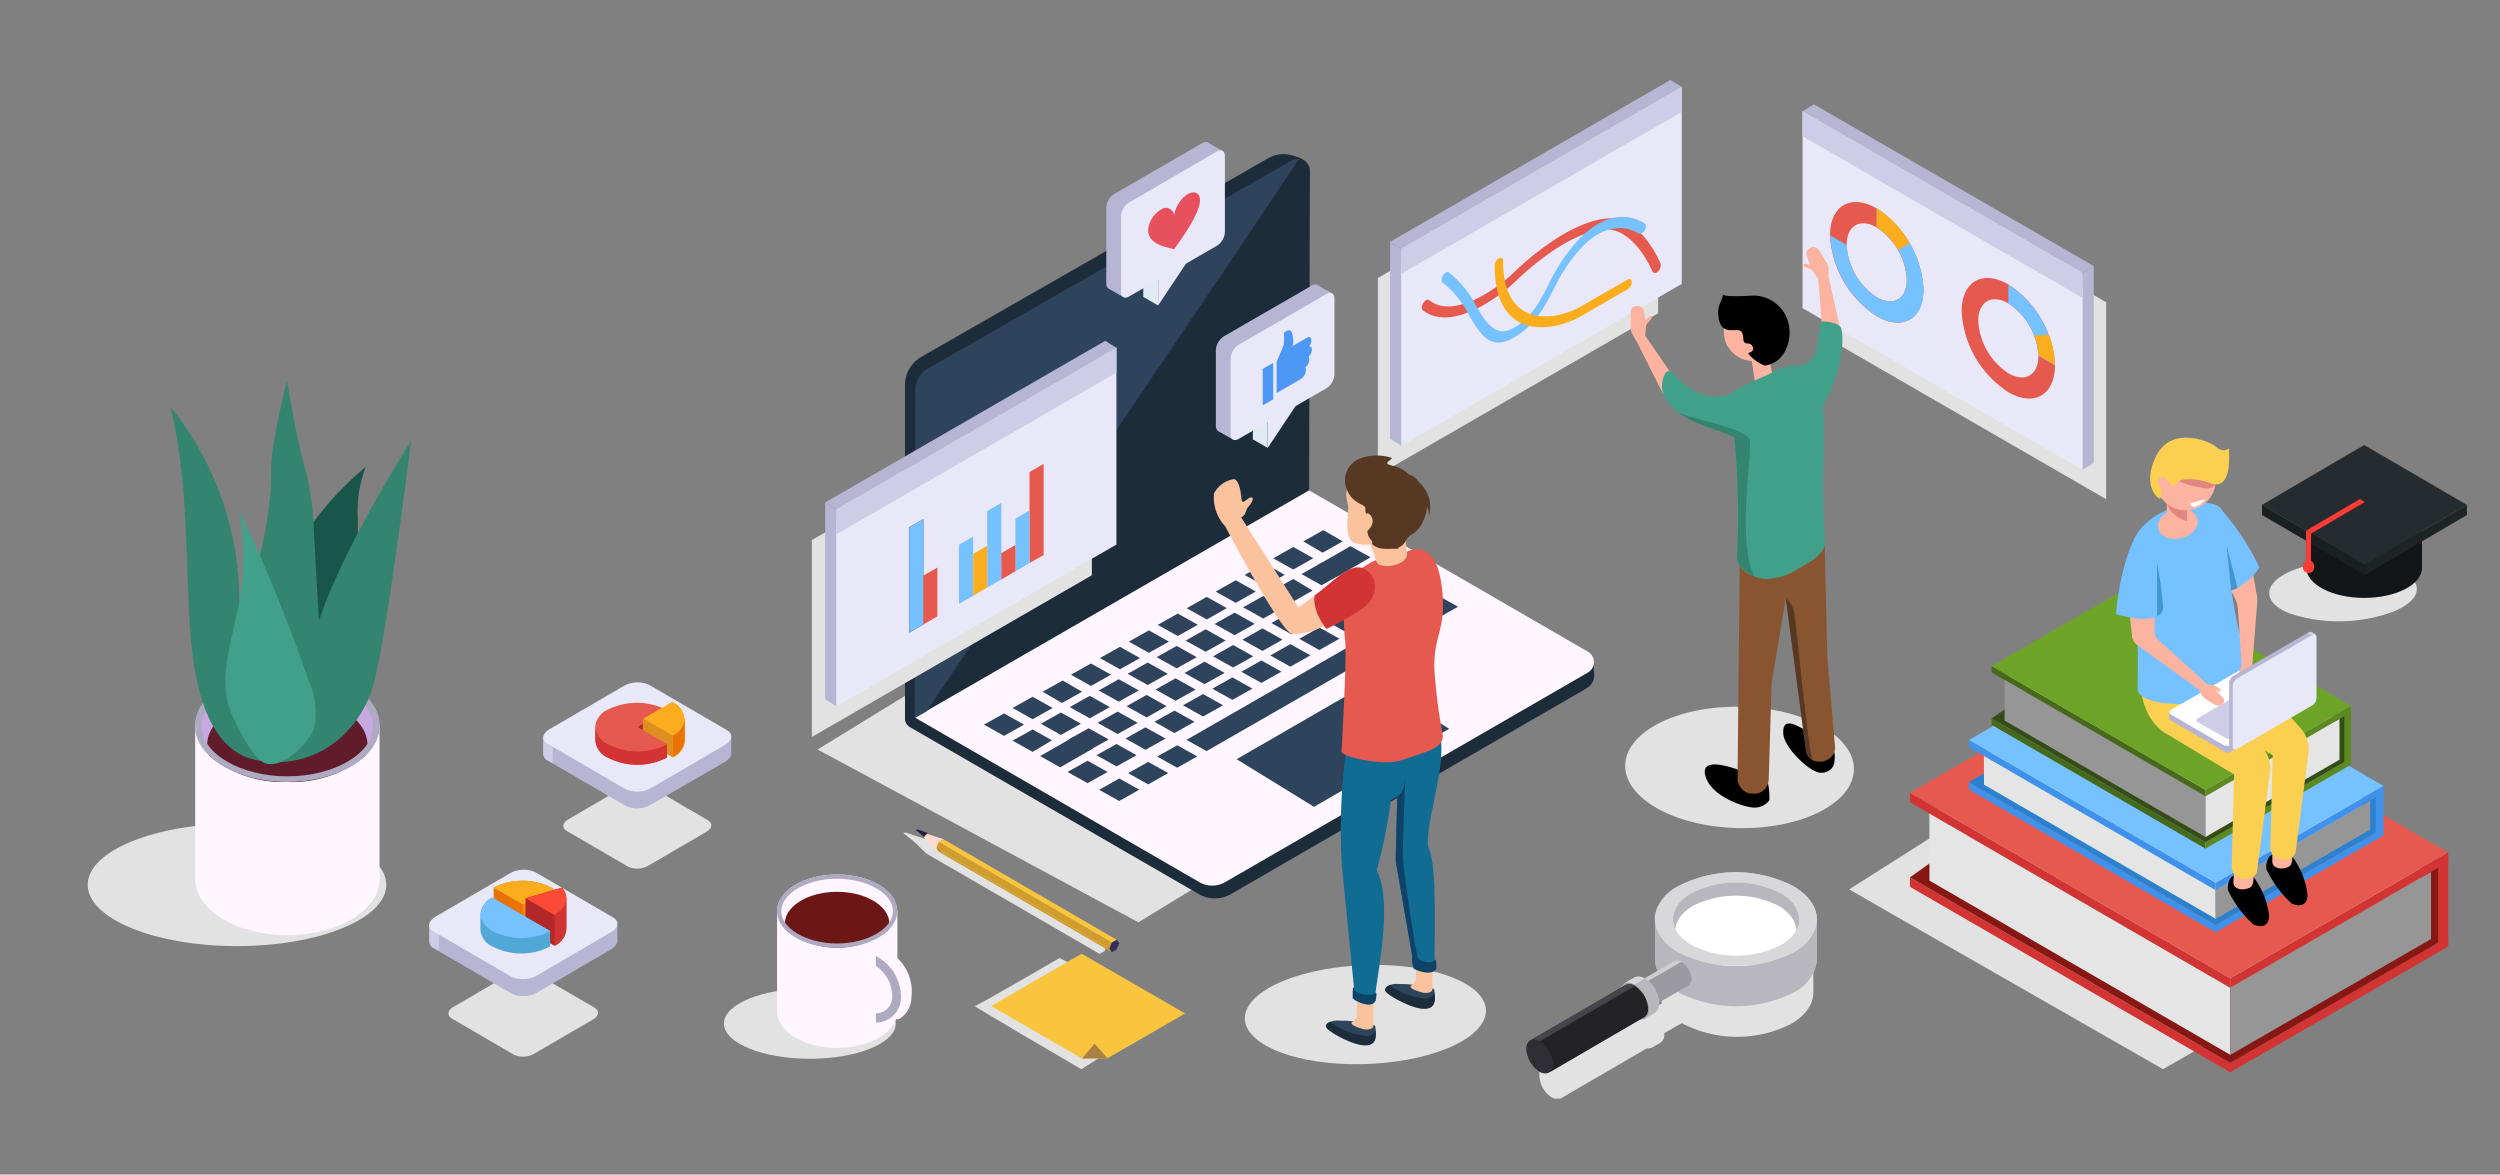 <?xml version="1.0" encoding="utf-8"?><svg xmlns="http://www.w3.org/2000/svg" viewBox="0 0 249.37 117.16"><rect x="0" y="0" width="249.37" height="117.16" fill="#808080" stroke="none"/><defs><style>.cls-1{isolation:isolate;}.cls-19,.cls-2{fill:#e2e2e2;}.cls-18,.cls-2{mix-blend-mode:multiply;}.cls-3{fill:#fff6ff;}.cls-4{fill:#6d1616;}.cls-5{fill:#adaac2;}.cls-6{fill:#1c2c3b;}.cls-7{fill:#2e445d;}.cls-8{fill:#b6b5d3;}.cls-9{fill:#dfebf0;}.cls-10{fill:#e9e8f8;}.cls-11{fill:#4d98f4;}.cls-12{fill:#e7515d;}.cls-13{fill:#cecde7;}.cls-14{fill:#e6594e;}.cls-15{fill:#76c1ff;}.cls-16{fill:#2d1955;}.cls-17{fill:#fcad1e;}.cls-20{fill:#131618;}.cls-21{fill:#1e2324;}.cls-22{fill:#1a1f20;}.cls-23{fill:#fb3c34;}.cls-24{fill:#252b2e;}.cls-25{fill:#d13432;}.cls-26{fill:#861712;}.cls-27{fill:#e5e5e5;}.cls-28{fill:#969696;}.cls-29{fill:#d3d3d3;}.cls-30{fill:#3e92ec;}.cls-31{fill:#2c81ce;}.cls-32{fill:#47691b;}.cls-33{fill:#5c8922;}.cls-34{fill:#354d15;}.cls-35{fill:#6da327;}.cls-36{fill:#fcb3a0;}.cls-37{fill:#fbcf50;}.cls-38{fill:#e28780;}.cls-39{fill:#3f96d1;}.cls-40{fill:#477fc2;}.cls-41{fill:#fff;}.cls-42{fill:#271b36;}.cls-43{fill:#fddacd;}.cls-44{fill:#332e5a;}.cls-45{fill:#d09c2b;}.cls-46{fill:#f9c53f;}.cls-47{fill:#a98044;}.cls-48{fill:#fbc39d;}.cls-49{fill:#116c93;}.cls-50{fill:#0f4267;}.cls-51{fill:#573822;}.cls-52{fill:#895531;}.cls-53{fill:#41a08a;}.cls-54{fill:#34856f;}.cls-55{fill:#c7a8e0;}.cls-56{fill:#611c2b;}.cls-57{fill:#175648;}.cls-58{fill:#b22828;}.cls-59{fill:#ea7308;}.cls-60{fill:#dd901f;}.cls-61{fill:#fc8511;}.cls-62{fill:#fb4b34;}.cls-63{fill:#51a7d6;}.cls-64{fill:#d8d8da;}.cls-65{fill:#b9b7be;}.cls-66{fill:#ceced0;}.cls-67{fill:#9b9aa1;}.cls-68{fill:#2f2e34;}.cls-69{fill:#45444a;}.cls-70{fill:#232224;}</style></defs><title>1</title><g class="cls-1"><g id="Livello_1" data-name="Livello 1"><path class="cls-2" d="M113.55,92l-32-17.24,37.24-22.84s36.91,16.33,33.84,17.16S113.55,92,113.55,92Z"/><ellipse class="cls-2" cx="80.78" cy="102.1" rx="8.57" ry="3.51"/><path class="cls-3" d="M85.42,88.22l-7.91,2.66v10c0,2,2.69,3.65,6,3.65s6-1.64,6-3.65v-10Z"/><ellipse class="cls-3" cx="83.5" cy="90.88" rx="5.99" ry="3.65"/><path class="cls-4" d="M78.4,92.79a8.34,8.34,0,0,0,10.2,0,2.06,2.06,0,0,0,.11-.65c0-1.76-2.33-3.18-5.21-3.18s-5.21,1.42-5.21,3.18A2.06,2.06,0,0,0,78.4,92.79Z"/><path class="cls-5" d="M83.5,87.65c3,0,5.57,1.48,5.57,3.23s-2.55,3.23-5.57,3.23-5.57-1.48-5.57-3.23,2.55-3.23,5.57-3.23m0-.42c-3.3,0-6,1.63-6,3.65s2.69,3.65,6,3.65,6-1.64,6-3.65-2.68-3.65-6-3.65Z"/><path class="cls-3" d="M88.61,94.9l-.22-.13h-1v1A3.7,3.7,0,0,1,89,99.44a1.61,1.61,0,0,1-.37,1l-.23,0h-1V102a2.55,2.55,0,0,0,1.25-.34h1a2.49,2.49,0,0,0,1.26-2.17A4.58,4.58,0,0,0,88.61,94.9Z"/><path class="cls-5" d="M87.58,95.48l-.22-.13v1A3.7,3.7,0,0,1,89,99.44a1.62,1.62,0,0,1-.82,1.42,1.67,1.67,0,0,1-.81.22V102a2.55,2.55,0,0,0,1.25-.34,2.5,2.5,0,0,0,1.25-2.17A4.59,4.59,0,0,0,87.58,95.48Z"/><path class="cls-6" d="M91.84,35.63,126.47,15.8a3.06,3.06,0,0,1,2.13-.37c1,.23,1.9.54,1.9,1.4L130.55,49l-3.05,1.8,31.44,15.31.08,1.25a1.49,1.49,0,0,1-.75,1.29L122.79,89.18a3.2,3.2,0,0,1-3.22,0L90.76,72.53a1,1,0,0,1-.49-.84l0-33.27A3.26,3.26,0,0,1,91.84,35.63Z"/><path class="cls-6" d="M91.24,71.58l39.34-22.44L130.66,17a1.2,1.2,0,0,0-1.8-1L92.58,36.75A2.58,2.58,0,0,0,91.3,39Z"/><polygon class="cls-6" points="129.04 17.84 93.03 38.51 92.96 68.74 129.04 48.03 129.04 17.84"/><path class="cls-3" d="M91.27,71.58l39.31-22.67L158.38,65a1.2,1.2,0,0,1,0,2.09L122.19,88a2.58,2.58,0,0,1-2.55,0Z"/><path class="cls-7" d="M102.15,72.28l-2,1.12-2-1.12,2-1.12Z"/><path class="cls-7" d="M105,70.62l-2,1.12-2-1.12,2-1.12Z"/><path class="cls-7" d="M107.93,69l-2,1.12L104,69l2-1.12Z"/><path class="cls-7" d="M110.82,67.3l-2,1.12-2-1.12,2-1.12Z"/><path class="cls-7" d="M113.71,65.64l-2,1.12-2-1.12,2-1.12Z"/><path class="cls-7" d="M116.6,64l-2,1.12-2-1.12,2-1.12Z"/><path class="cls-7" d="M119.48,62.32l-2,1.12-2-1.11,2-1.13Z"/><path class="cls-7" d="M122.37,60.66l-2,1.13-2-1.12,2-1.13Z"/><path class="cls-7" d="M125.26,59l-2,1.13-2-1.12,2-1.13Z"/><path class="cls-7" d="M128.15,57.34l-2,1.13-2-1.12,2-1.13Z"/><path class="cls-7" d="M131,55.68l-2,1.13-2-1.12,2-1.13Z"/><path class="cls-7" d="M133.93,54l-2,1.13L130,54l2-1.12Z"/><path class="cls-7" d="M104.93,73.85,103,75l-2-1.12,2-1.12Z"/><path class="cls-7" d="M107.82,72.19l-2,1.12-2-1.12,2-1.12Z"/><path class="cls-7" d="M110.7,70.53l-2,1.12-2-1.12,2-1.12Z"/><path class="cls-7" d="M113.59,68.87l-2,1.12-2-1.12,2-1.12Z"/><path class="cls-7" d="M116.48,67.21l-2,1.12c-.8-.44-1.19-.67-2-1.12l2-1.12Z"/><path class="cls-7" d="M119.37,65.55l-2,1.12-2-1.12,2-1.12Z"/><path class="cls-7" d="M122.26,63.89l-2,1.12-2-1.11,2-1.13Z"/><path class="cls-7" d="M125.15,62.23l-2,1.13-2-1.12,2-1.13Z"/><path class="cls-7" d="M128,60.57l-2,1.13c-.79-.45-1.18-.68-2-1.12l2-1.13Z"/><path class="cls-7" d="M130.93,58.91,129,60l-2-1.12,2-1.13Z"/><path class="cls-7" d="M133.82,57.25l-2,1.13-2-1.12,2-1.13Z"/><path class="cls-7" d="M136.71,55.59l-3.28,1.89-2-1.12,3.28-1.88Z"/><path class="cls-7" d="M109,74.67l-3.25,1.87-2-1.12L107,73.55Z"/><path class="cls-7" d="M110.59,73.76l-2,1.12-2-1.12,2-1.12Z"/><path class="cls-7" d="M113.48,72.1l-2,1.12-2-1.12,2-1.12Z"/><path class="cls-7" d="M116.37,70.44l-2,1.12-2-1.12,2-1.12Z"/><path class="cls-7" d="M119.26,68.78l-2,1.12-2-1.12,2-1.12Z"/><path class="cls-7" d="M122.15,67.12l-2,1.12-2-1.11,2-1.13Z"/><path class="cls-7" d="M125,65.46c-.78.45-1.17.68-2,1.12l-2-1.11,2-1.13Z"/><path class="cls-7" d="M127.93,63.8l-2,1.13-2-1.12,2-1.13Z"/><path class="cls-7" d="M130.82,62.14l-2,1.13-2-1.12,2-1.13Z"/><path class="cls-7" d="M133.71,60.48l-2,1.13-2-1.12,2-1.13Z"/><path class="cls-7" d="M136.6,58.82l-2,1.13-2-1.12,2-1.12Z"/><path class="cls-7" d="M139.49,57.16l-2,1.13-2-1.12,2-1.12Z"/><path class="cls-7" d="M110.48,77l-2,1.12-2-1.12,2-1.12Z"/><path class="cls-7" d="M113.37,75.33l-2,1.12-2-1.12,2-1.12Z"/><path class="cls-7" d="M116.26,73.67l-2,1.12-2-1.12,2-1.12Z"/><path class="cls-7" d="M119.15,72l-2,1.12-2-1.12,2-1.12Z"/><path class="cls-7" d="M122,70.35l-2,1.12-2-1.12c.79-.44,1.18-.67,2-1.12Z"/><path class="cls-7" d="M124.93,68.69l-2,1.12-2-1.11,2-1.13Z"/><path class="cls-7" d="M127.82,67l-2,1.12-2-1.11,2-1.13Z"/><path class="cls-7" d="M130.71,65.37l-2,1.13-2-1.12,2-1.13Z"/><path class="cls-7" d="M133.6,63.71l-2,1.13-2-1.12,2-1.13Z"/><path class="cls-7" d="M136.49,62.05l-2,1.13-2-1.12,2-1.13C135.3,61.38,135.69,61.61,136.49,62.05Z"/><path class="cls-7" d="M140.62,59.68l-3.2,1.84-2-1.12,3.2-1.84Z"/><path class="cls-7" d="M142.26,58.74l-1.95,1.12-2-1.12,2-1.12Z"/><path class="cls-7" d="M113.64,78.77l-2,1.13-2-1.12,2-1.13Z"/><path class="cls-7" d="M116.53,77.11l-2,1.13-2-1.12,2-1.12Z"/><path class="cls-7" d="M119.42,75.45l-2,1.13-2-1.12,2-1.12Z"/><path class="cls-7" d="M136.76,65.5l-16.41,9.42-2-1.12,16.41-9.42Z"/><path class="cls-7" d="M139.65,63.84l-2,1.12-2-1.11,2-1.13Z"/><path class="cls-7" d="M142.54,62.18l-2,1.13-2-1.12,2-1.13Z"/><path class="cls-7" d="M145.43,60.52l-2,1.13-2-1.12,2-1.13Z"/><polygon class="cls-7" points="123.35 75.73 136.84 67.94 144.55 72.69 131.07 80.48 123.35 75.73"/><path class="cls-7" d="M128.86,16,92.58,36.75A2.58,2.58,0,0,0,91.3,39l-.06,32.62,1.19-.67c7-10.43,33.63-49.72,37.12-55.09A1.15,1.15,0,0,0,128.86,16Z"/><path class="cls-8" d="M121.28,34.91v7.57c0,.5.35.71.79.46l8.79-5.07a1.75,1.75,0,0,0,.79-1.36V28.93c0-.5-.36-.7-.79-.45l-8.77,5.06A1.76,1.76,0,0,0,121.28,34.91Z"/><polygon class="cls-8" points="132.87 29.26 131.42 28.44 131.35 30.32 132.87 29.26"/><polygon class="cls-8" points="122.99 43.85 121.51 43 122.87 42.2 122.99 43.85"/><polygon class="cls-9" points="126.45 44.68 126.45 41.26 124.97 40.41 124.97 43.83 126.45 44.68"/><path class="cls-10" d="M122.75,35.77v7.57c0,.5.36.7.79.45l8.78-5.07a1.73,1.73,0,0,0,.79-1.37V29.78c0-.51-.35-.71-.79-.46l-8.78,5.08A1.79,1.79,0,0,0,122.75,35.77Z"/><polygon class="cls-10" points="126.46 41.26 126.45 44.68 130.15 39.12 126.46 41.26"/><path class="cls-11" d="M127.34,36.09s.65-1.5.72-1.72a6.84,6.84,0,0,0,0-1.11c0-.15.59-.54.78-.13a2.21,2.21,0,0,1,.09,1.39l1.45-.84c.3-.17.43.08.43.28a1.06,1.06,0,0,1-.24.62s.29-.09.29.3a1,1,0,0,1-.35.71s.09.07.09.34a1.15,1.15,0,0,1-.4.72.88.88,0,0,1,.06.34,1.1,1.1,0,0,1-.53.83l-2.39,1.39Z"/><polygon class="cls-11" points="125.96 40.43 127 39.83 127 36.2 125.95 36.8 125.96 40.43"/><path class="cls-8" d="M110.35,20.7v7.57c0,.5.35.71.79.46l8.79-5.07a1.75,1.75,0,0,0,.79-1.36V14.73c0-.51-.36-.71-.79-.46l-8.77,5.07A1.72,1.72,0,0,0,110.35,20.7Z"/><polygon class="cls-8" points="121.94 15.05 120.49 14.23 120.42 16.11 121.94 15.05"/><polygon class="cls-8" points="112.06 29.64 110.58 28.79 111.94 28 112.06 29.64"/><polygon class="cls-9" points="115.52 30.47 115.52 27.05 114.04 26.2 114.04 29.62 115.52 30.47"/><path class="cls-10" d="M111.82,21.56v7.57c0,.5.36.71.79.45l8.78-5.07a1.73,1.73,0,0,0,.79-1.37V15.57c0-.51-.35-.71-.79-.46l-8.78,5.09A1.75,1.75,0,0,0,111.82,21.56Z"/><polygon class="cls-10" points="115.53 27.05 115.52 30.47 119.22 24.91 115.53 27.05"/><path class="cls-12" d="M117.11,24.86l-.84-.22c-.8-.21-1.75-.68-1.75-1.7a2.68,2.68,0,0,1,1.3-2.05.81.81,0,0,1,1.29.61,3.23,3.23,0,0,1,1.29-2.1c.72-.42,1.3-.17,1.3.55,0,1-1,2.59-1.75,3.72Z"/><polygon class="cls-2" points="80.98 73.51 108.91 57.38 108.91 37.74 80.98 53.87 80.98 73.51"/><polygon class="cls-8" points="83.44 50.81 111.36 34.69 110.24 34 82.31 50.12 83.44 50.81"/><polygon class="cls-8" points="82.31 69.76 83.44 70.45 83.44 50.81 82.31 50.12 82.31 69.76"/><polygon class="cls-10" points="83.43 70.45 111.36 54.32 111.36 34.68 83.43 50.81 83.43 70.45"/><polygon class="cls-13" points="83.43 53.3 111.36 37.17 111.36 34.68 83.43 50.81 83.43 53.3"/><polygon class="cls-14" points="102.69 56.17 104.1 55.36 104.1 46.27 102.69 47.08 102.69 56.17"/><polygon class="cls-15" points="101.29 56.98 102.69 56.17 102.69 50.92 101.29 51.73 101.29 56.98"/><polygon class="cls-16" points="90.69 63.1 92.1 62.29 92.1 51.79 90.69 52.6 90.69 63.1"/><polygon class="cls-15" points="90.69 63.1 92.1 62.29 92.1 51.79 90.69 52.6 90.69 63.1"/><polygon class="cls-14" points="92.1 62.29 93.5 61.48 93.5 56.61 92.1 57.42 92.1 62.29"/><polygon class="cls-15" points="95.66 60.23 97.07 59.42 97.07 53.52 95.66 54.33 95.66 60.23"/><polygon class="cls-15" points="98.47 58.61 99.88 57.8 99.88 50.16 98.47 50.98 98.47 58.61"/><polygon class="cls-17" points="97.07 59.42 98.47 58.61 98.47 54.44 97.07 55.25 97.07 59.42"/><polygon class="cls-14" points="99.88 57.8 101.29 56.98 101.29 54.36 99.88 55.17 99.88 57.8"/><g class="cls-18"><path class="cls-19" d="M238.74,61a15.65,15.65,0,0,1-10.41.17c-2.78-1.14-2.61-3.06.38-4.29a15.62,15.62,0,0,1,10.4-.18C241.87,57.88,241.7,59.81,238.74,61Z"/></g><path class="cls-20" d="M230.05,49.78v6.86c0,1.64,2.58,3,5.77,3s5.77-1.33,5.77-3V49.78Z"/><g class="cls-1"><polygon class="cls-21" points="246.07 50.36 246.07 51.37 235.88 57.35 235.89 56.33 246.07 50.36"/><polygon class="cls-22" points="235.89 56.33 235.88 57.35 225.63 51.37 225.63 50.36 235.89 56.33"/><polygon class="cls-23" points="230.52 53.22 230.03 52.93 230.03 56.09 230.52 56.38 230.52 53.22"/><polygon class="cls-24" points="246.07 50.36 235.89 56.33 225.63 50.36 235.82 44.39 246.07 50.36"/><polygon class="cls-23" points="230.53 53.22 235.88 50.08 235.39 49.78 230.03 52.93 230.53 53.22"/></g><path class="cls-23" d="M230.83,56.53a.56.56,0,1,0-1.11,0,.56.56,0,1,0,1.11,0Z"/><path class="cls-2" d="M184.45,88.71c.28.19,31.31,17.94,31.31,17.94l22.62-13L207.05,74.38Z"/><g class="cls-1"><polygon class="cls-25" points="190.51 87.52 190.52 88.46 222.46 106.96 222.46 106.02 190.51 87.52"/><polygon class="cls-25" points="222.46 106.02 222.46 106.96 244.21 94.41 244.2 93.46 222.46 106.02"/><polygon class="cls-26" points="190.51 87.52 222.46 106.02 244.2 93.46 212.26 71.99 190.51 87.52"/></g><polygon class="cls-26" points="241.75 86.77 243.91 85.73 243.91 93.19 241.75 94.75 241.75 86.77"/><g class="cls-1"><polygon class="cls-27" points="192.45 81.14 192.46 87.84 222.47 105.22 222.46 98.52 192.45 81.14"/><polygon class="cls-28" points="242.49 86.97 242.49 93.67 222.47 105.22 222.46 98.52 242.49 86.97"/><polygon class="cls-29" points="212.63 69.49 241.4 86.14 241.4 87.58 222.46 98.52 192.45 81.14 212.63 69.49"/></g><g class="cls-1"><polygon class="cls-25" points="190.51 79.08 190.52 80.02 222.46 98.52 222.46 97.58 190.51 79.08"/><polygon class="cls-25" points="222.46 97.58 222.46 98.52 244.21 85.97 244.2 85.03 222.46 97.58"/><polygon class="cls-14" points="190.51 79.08 222.46 97.58 244.2 85.03 212.26 66.53 190.51 79.08"/></g><polygon class="cls-25" points="243.2 94.55 244.21 94.04 244.21 85.41 243.2 86.02 243.2 94.55"/><g class="cls-1"><polygon class="cls-30" points="196.4 78.01 196.4 78.74 221 92.99 221 92.26 196.4 78.01"/><polygon class="cls-30" points="221 92.26 221 92.99 237.74 83.32 237.74 82.59 221 92.26"/><polygon class="cls-31" points="196.4 78.01 221 92.26 237.74 82.59 213.14 68.35 196.4 78.01"/></g><polygon class="cls-31" points="235.85 79.73 237.52 78.93 237.52 82.38 235.85 83.58 235.85 79.73"/><g class="cls-1"><polygon class="cls-27" points="197.89 75.39 197.9 78.27 221.01 91.65 221 88.78 197.89 75.39"/><polygon class="cls-28" points="236.42 79.88 236.42 82.75 221.01 91.65 221 88.78 236.42 79.88"/><polygon class="cls-29" points="213.43 66.42 235.58 79.25 235.58 80.36 221 88.78 197.89 75.39 213.43 66.42"/></g><g class="cls-1"><polygon class="cls-30" points="196.4 73.81 196.4 74.53 221 88.78 221 88.05 196.4 73.81"/><polygon class="cls-30" points="221 88.05 221 88.78 237.74 79.11 237.74 78.39 221 88.05"/><polygon class="cls-15" points="196.4 73.81 221 88.05 237.74 78.39 213.14 64.14 196.4 73.81"/></g><polygon class="cls-30" points="236.97 83.43 237.74 83.03 237.74 78.68 236.97 79.15 236.97 83.43"/><g class="cls-1"><polygon class="cls-32" points="198.66 71.66 198.66 72.3 219.99 84.65 219.99 84.02 198.66 71.66"/><polygon class="cls-33" points="219.99 84.02 219.99 84.65 234.51 76.27 234.5 75.63 219.99 84.02"/><polygon class="cls-34" points="198.66 71.66 219.99 84.02 234.5 75.63 213.18 61.7 198.66 71.66"/></g><polygon class="cls-34" points="232.87 71.57 234.31 70.88 234.31 75.45 232.87 76.49 232.87 71.57"/><g class="cls-1"><polygon class="cls-28" points="199.95 67.81 199.96 71.88 219.99 83.49 219.99 79.41 199.95 67.81"/><polygon class="cls-27" points="233.36 71.7 233.36 75.78 219.99 83.49 219.99 79.41 233.36 71.7"/><polygon class="cls-29" points="213.43 60.03 232.63 71.15 232.63 72.11 219.99 79.41 199.95 67.81 213.43 60.03"/></g><g class="cls-1"><polygon class="cls-32" points="198.66 66.44 198.66 67.07 219.99 79.42 219.99 78.79 198.66 66.44"/><polygon class="cls-33" points="219.99 78.79 219.99 79.42 234.51 71.04 234.5 70.41 219.99 78.79"/><polygon class="cls-35" points="198.66 66.44 219.99 78.79 234.5 70.41 213.18 58.06 198.66 66.44"/></g><polygon class="cls-33" points="233.84 76.36 234.51 76.02 234.51 70.66 233.84 71.07 233.84 76.36"/><polygon class="cls-35" points="220.31 65.25 211.2 70.51 214.13 72.2 223.24 66.94 220.31 65.25"/><polygon class="cls-35" points="205.44 66.98 209.73 69.47 218.84 64.21 214.55 61.72 205.44 66.98"/><path d="M223.06,87.17a1.43,1.43,0,0,1,1.69.26,8.06,8.06,0,0,1,1.59,3.89c0,1.25-1,1.17-1.6.87a11.08,11.08,0,0,1-2.49-3.37,1.76,1.76,0,0,1,.3-1.31A5.24,5.24,0,0,1,223.06,87.17Z"/><path class="cls-36" d="M222.83,86.92,222.78,88a.64.64,0,0,0,.31.57,1.22,1.22,0,0,0,.81.12c.78-.12.85-.35.91-1.43S222.83,86.92,222.83,86.92Z"/><path d="M226.89,85.09a1.43,1.43,0,0,1,1.69.26,8,8,0,0,1,1.59,3.89c0,1.25-1,1.17-1.6.87a11.32,11.32,0,0,1-2.49-3.37,1.8,1.8,0,0,1,.3-1.32C226.55,85.29,226.89,85.09,226.89,85.09Z"/><path class="cls-36" d="M226.66,84.84l0,1.08a.61.61,0,0,0,.31.56,1.14,1.14,0,0,0,.8.13c.79-.13.86-.35.92-1.44S226.66,84.84,226.66,84.84Z"/><path class="cls-37" d="M217.33,64.94c.31-5,5.45.74,5.45.74l3.52,3.45,3.17,3.49a3.12,3.12,0,0,1,.79,2.51L229,84.9a1,1,0,0,1-1,.83,2.9,2.9,0,0,1-.48,0,1.2,1.2,0,0,1-1.06-1.27l.24-9.13-6.66-4S217,70,217.33,64.94Z"/><path class="cls-37" d="M213.5,66.86c.31-5,5.45.74,5.45.74l3.52,3.45,3.18,3.49a3.12,3.12,0,0,1,.78,2.51l-1.28,9.77a1,1,0,0,1-1,.83,2.9,2.9,0,0,1-.48,0,1.2,1.2,0,0,1-1.06-1.27l.24-9.13-6.66-4S213.19,71.9,213.5,66.86Z"/><path class="cls-15" d="M216.54,50.69c-3.9,1.62-3.82,3.92-3.82,3.92a131.52,131.52,0,0,1,.5,14.1c-.11,2.36,12.54,2.54,10.66-3.75-2.23-7.43-1.39-13.44-2.44-14.34S217.55,50.27,216.54,50.69Z"/><ellipse class="cls-36" cx="217.24" cy="52.23" rx="2.01" ry="1.48" transform="translate(-6.16 55.84) rotate(-14.44)"/><path class="cls-36" d="M218.11,50.51a8.42,8.42,0,0,0,0,1.4c0,.39-1.34.75-1.69.4s-.21-.72-.3-2S218.11,50.51,218.11,50.51Z"/><path class="cls-38" d="M216.15,50.27a2.75,2.75,0,0,0,2,1.69l0-1.11Z"/><path class="cls-36" d="M215.11,47.15A3,3,0,1,0,218.77,45,3,3,0,0,0,215.11,47.15Z"/><path class="cls-38" d="M217.32,48a9.38,9.38,0,0,0,2.8.72c1.15,0,.89-.95.89-.95l-3.39-.49Z"/><path class="cls-37" d="M220.46,48.2a5.4,5.4,0,0,0-2.7-.36,1.29,1.29,0,0,0-.76.46.51.51,0,0,1-.23.16c-.23.06-.6-.87-1-.9s-.73.29-.37.86a1.16,1.16,0,0,1,.07,1.31c-.16.09-1.9-1.25-.37-4.29s5.44-1.41,6.05-.79c0,0,.64.56,1.16.06C222.28,44.71,222.86,49.08,220.46,48.2Z"/><path class="cls-36" d="M214.91,60.79v2.28a.92.92,0,0,0,.3.69L219.9,68l-.53.82-6.2-4.5a1.26,1.26,0,0,1-.51-.89l-.42-4Z"/><path class="cls-15" d="M213.05,53.47s-1.42,2.14-2,7.78c0,0,2.43.78,3.81.34S213.05,53.47,213.05,53.47Z"/><path class="cls-39" d="M215.17,56.18a39.15,39.15,0,0,1,.59,4.38.9.9,0,0,1-.59.87h0Z"/><path class="cls-8" d="M216.39,71l1-.14,6.7-3.86a.91.91,0,0,1,.83,0l4.75,2.74.63-.08v.62h0a.25.25,0,0,1-.15.22l-7.59,4.38a.91.91,0,0,1-.83,0l-5.17-3c-.14-.08-.21-.19-.2-.28h0Z"/><path class="cls-8" d="M221.42,68.57l.47-.28h5.23l2.58,1.49.63-.08v.62h0a.25.25,0,0,1-.15.22l-7.59,4.38a.74.74,0,0,1-.43.08Z"/><path class="cls-40" d="M230.05,69.74l.28,0v.62h0a.25.25,0,0,1-.15.22l-.13.08Z"/><path class="cls-8" d="M222.52,75a.93.93,0,0,1-.71,0V73.85h.71Z"/><path class="cls-41" d="M222.59,74.3l7.59-4.38c.22-.13.19-.34-.06-.48l-5.17-3a.91.91,0,0,0-.83,0l-7.59,4.38c-.21.12-.19.34.06.48l5.17,3A.91.91,0,0,0,222.59,74.3Z"/><path class="cls-13" d="M222.72,73.64,229,70c.18-.1.16-.28-.05-.4L226.21,68a.77.77,0,0,0-.69,0l-6.31,3.64c-.18.1-.16.28,0,.4L222,73.61A.77.77,0,0,0,222.72,73.64Z"/><path class="cls-36" d="M224.66,66.31l.08.52a3.83,3.83,0,0,1,0,1.35l-.1.46a.65.65,0,0,1-.52.51h0a.37.37,0,0,1-.42-.32l-.12-1.12s-.29.38-.43.38.16-1.12.47-1.76S224.66,66.31,224.66,66.31Z"/><path class="cls-36" d="M222.09,58l.81,1.61a3.1,3.1,0,0,1,.34,1.22l.35,5.51,1.07,0,.49-6.19a2.73,2.73,0,0,0,0-.57l-.56-3.14Z"/><path class="cls-8" d="M222.85,74.72l.64-.83L230.18,70a1,1,0,0,0,.39-.75V63.8l.38-.51-.36-.21h0a.25.25,0,0,0-.26,0l-7.58,4.39a.92.92,0,0,0-.39.74v6a.34.34,0,0,0,.14.32h0Z"/><path class="cls-8" d="M227.48,71.58l.47-.28,2.61-4.53v-3l.38-.51-.36-.21h0a.25.25,0,0,0-.26,0l-7.58,4.39a.78.78,0,0,0-.29.33Z"/><path class="cls-13" d="M230.77,63.52l.17-.23-.36-.21h0a.25.25,0,0,0-.26,0l-.13.08Z"/><path class="cls-8" d="M222.67,67.54a1,1,0,0,0-.32.64l.74.42.36-.61Z"/><path class="cls-10" d="M223.1,67.7l7.58-4.39c.22-.13.39,0,.39.29v6a.94.94,0,0,1-.39.74l-7.58,4.39c-.22.12-.39,0-.39-.29v-6A.92.92,0,0,1,223.1,67.7Z"/><path class="cls-36" d="M219.37,68.86l.12.25a1.66,1.66,0,0,0,.64.7l.75.46a.74.74,0,0,0,.77,0h0a.46.46,0,0,0,.07-.7l-.79-.81s.44.34.57.2-.43-.58-.83-.6a1.64,1.64,0,0,1-.79-.33Z"/><path class="cls-15" d="M221.37,50.6a25,25,0,0,1,4,6A5.91,5.91,0,0,1,222,59.1C219.6,59.8,221.37,50.6,221.37,50.6Z"/><path class="cls-39" d="M222.56,58.91l-.47-4.52,1.1,4.24C223,58.73,222.78,58.82,222.56,58.91Z"/><path class="cls-41" d="M219.21,50l.77-.21a1.88,1.88,0,0,1-.91.73c-.54.15-.62-.31-.62-.31Z"/><path class="cls-2" d="M90.14,83.13l0-.07.13,0,.15,0,.31.11.3.11.16.05.16.06h0c.05,0,1.39.45,1.57.52h0l17.25,10,.25.34-.24.62-.49.28-17.27-10h0c-.47-.41-1-1-1.44-1.36Z"/><g class="cls-1"><path class="cls-42" d="M91.33,82.76l.13,0,.15,0,.31.11.3.1.16.06.16.06-.36.4-.88-.76Z"/><path class="cls-43" d="M92.54,83.19s1.53.5,1.59.53,0,.07-.15.12a.94.94,0,0,0-.47.72.76.76,0,0,0,.13.4c-.47-.41-1-1-1.46-1.37C92.13,83.46,92.43,83.17,92.54,83.19Z"/><path class="cls-44" d="M93.51,84.56c0,.27.19.39.42.26a1,1,0,0,0,.44-.74c0-.28-.19-.39-.42-.26A.93.93,0,0,0,93.51,84.56Z"/></g><g class="cls-1"><polygon class="cls-45" points="110.66 94.64 93.39 84.62 93.63 84.96 110.9 94.98 110.66 94.64"/><polygon class="cls-45" points="110.9 94.02 93.63 83.99 93.39 84.62 110.66 94.64 110.9 94.02"/><polygon class="cls-46" points="111.39 93.74 94.11 83.71 93.63 83.99 110.9 94.02 111.39 93.74"/><polygon class="cls-44" points="110.9 94.02 110.66 94.64 110.9 94.98 111.39 94.7 111.63 94.08 111.39 93.74 110.9 94.02"/></g><path class="cls-2" d="M116.59,101.09c-.19.18-8.73,5.56-8.73,5.56s-11-6.42-10.63-6.3c.16.05,8.45-4.79,8.45-4.79Z"/><polygon class="cls-46" points="118.21 101.09 107.89 95.13 98.86 100.35 107.93 105.59 110.47 105.56 118.21 101.09"/><polygon class="cls-47" points="109.18 104.1 110.47 105.56 107.93 105.59 109.18 104.1"/><polygon class="cls-2" points="210.08 49.79 182.15 33.66 182.15 14.02 210.08 30.15 210.08 49.79"/><polygon class="cls-8" points="207.72 27.22 179.8 11.1 180.93 10.41 208.85 26.54 207.72 27.22"/><polygon class="cls-8" points="208.85 46.18 207.72 46.86 207.72 27.22 208.85 26.54 208.85 46.18"/><polygon class="cls-10" points="207.72 46.86 179.8 30.74 179.8 11.1 207.72 27.22 207.72 46.86"/><polygon class="cls-13" points="207.72 29.71 179.8 13.59 179.8 11.1 207.72 27.22 207.72 29.71"/><path class="cls-14" d="M200.33,28.37c-2.58-1.49-4.66-.29-4.66,2.69a10.26,10.26,0,0,0,4.66,8.06c2.57,1.49,4.65.28,4.65-2.69A10.27,10.27,0,0,0,200.33,28.37Zm0,8.86a6.67,6.67,0,0,1-3-5.23c0-1.92,1.35-2.7,3-1.74a6.69,6.69,0,0,1,3,5.23C203.34,37.41,202,38.19,200.33,37.23Z"/><path class="cls-15" d="M200.33,28.37v1.89a6.69,6.69,0,0,1,3,5.23l1.64.94A10.27,10.27,0,0,0,200.33,28.37Z"/><path class="cls-17" d="M202.91,33.46a5.52,5.52,0,0,1,.43,2l1.64.94a8.66,8.66,0,0,0-.6-3Z"/><path class="cls-14" d="M187.2,20.79c-2.58-1.49-4.66-.28-4.66,2.69a10.26,10.26,0,0,0,4.66,8.06c2.57,1.49,4.66.29,4.66-2.68A10.29,10.29,0,0,0,187.2,20.79Zm0,8.86a6.67,6.67,0,0,1-3-5.22c0-1.93,1.35-2.71,3-1.74a6.66,6.66,0,0,1,3,5.22C190.21,29.83,188.86,30.61,187.2,29.65Z"/><path class="cls-15" d="M187.2,20.79v1.9a6.66,6.66,0,0,1,3,5.22c0,1.92-1.35,2.7-3,1.74a6.67,6.67,0,0,1-3-5.22l-1.64-.95a10.26,10.26,0,0,0,4.66,8.06c2.57,1.49,4.66.29,4.66-2.68A10.29,10.29,0,0,0,187.2,20.79Z"/><path class="cls-17" d="M187.2,20.79v1.9a6.22,6.22,0,0,1,2.13,2.24l1.16-.67A9.5,9.5,0,0,0,187.2,20.79Z"/><polygon class="cls-2" points="137.44 47.39 165.39 31.25 165.39 11.59 137.44 27.73 137.44 47.39"/><polygon class="cls-8" points="139.79 24.8 167.75 8.67 166.62 7.98 138.66 24.12 139.79 24.8"/><polygon class="cls-8" points="138.66 43.78 139.79 44.46 139.79 24.8 138.66 24.12 138.66 43.78"/><polygon class="cls-10" points="139.79 44.46 167.75 28.32 167.75 8.67 139.79 24.8 139.79 44.46"/><polygon class="cls-13" points="139.79 27.3 167.75 11.16 167.75 8.67 139.79 24.8 139.79 27.3"/><path class="cls-14" d="M165.25,27.19a.79.79,0,0,0,.15-.12.84.84,0,0,0,.24-.77c-.08-.2-2-4.78-5.3-4.51-3.77.29-8.08,4.17-9.31,5.36-1.87,1.8-6.06,4.7-8.47,2.79-.15-.12-.41,0-.59.29s-.2.59-.05.71c2.7,2.15,7.32-1,9.38-3,1.16-1.11,5.21-4.77,8.71-5.05,3-.23,4.82,4.19,4.84,4.23S165.08,27.29,165.25,27.19Z"/><path class="cls-15" d="M151,33.68c2.12-1.22,3.11-3.13,4.07-5A15.48,15.48,0,0,1,158,24.44c3-2.92,5.42-1.16,5.45-1.14s.42,0,.59-.3.2-.6,0-.71-2.85-2.07-6.36,1.39a17.5,17.5,0,0,0-3.24,4.76c-.95,1.82-1.7,3.26-3.43,4.26s-2.69-.34-3.74-2.13a9.74,9.74,0,0,0-2.75-3.39c-.16-.11-.43,0-.6.32s-.18.6,0,.7a9.49,9.49,0,0,1,2.62,3.25C147.63,33.3,148.66,35.05,151,33.68Z"/><path class="cls-17" d="M157.74,31.52l4.6-2.66a.91.91,0,0,0,.43-.73c0-.27-.19-.38-.43-.24l-4.6,2.65c-2.55,1.48-7.81,2.3-7.81-4.54,0-.27-.19-.37-.42-.24a.9.9,0,0,0-.42.73C149.09,34.07,154.92,33.15,157.74,31.52Z"/><g class="cls-18"><path class="cls-19" d="M144.4,104.56c-4.85,2-12.47,2.14-17,.28s-4.27-5,.62-7,12.5-2.14,17-.28S149.24,102.54,144.4,104.56Z"/></g><path class="cls-7" d="M137,102.25a.21.21,0,0,1,.19.19c.05.62.31,1.84-1,1.82-1.12.13-3.91-1.45-3.88-1.81-.13-.12.17-.77,1.45-.64a10.34,10.34,0,0,1,2.23.22A3.18,3.18,0,0,0,137,102.25Z"/><path class="cls-6" d="M132.66,101.92a7.23,7.23,0,0,0,3.53,1.41.88.88,0,0,0,1-.59c.06.64.09,1.54-1,1.52s-3.91-1.45-3.88-1.81C132.18,102.38,132.26,102.09,132.66,101.92Z"/><path class="cls-48" d="M137,102.25c0,.54-.81.47-1.07.39-.95-.29-1.2-.48-1.1-.68a.89.89,0,0,0,.52-.69V99.38H137Z"/><path class="cls-7" d="M142.89,98.6a.21.21,0,0,1,.19.19c0,.62.31,1.84-1,1.82-1.12.13-3.91-1.45-3.88-1.8-.13-.13.17-.78,1.45-.65a10.34,10.34,0,0,1,2.23.22A3.18,3.18,0,0,0,142.89,98.6Z"/><path class="cls-6" d="M138.63,98.26a7.18,7.18,0,0,0,3.45,1.35c.66,0,.92-.3,1-.69.07.65.21,1.71-1,1.69s-3.91-1.45-3.88-1.8C138.11,98.73,138.21,98.43,138.63,98.26Z"/><path class="cls-48" d="M142.89,98.6c0,.54-.81.47-1.07.39-.95-.29-1.21-.47-1.1-.67a.9.9,0,0,0,.51-.7V95.73h1.66Z"/><path class="cls-49" d="M142.87,71.45h-2.22l-.19,1-2.3.45s-3.12.15-3.73.89a58.86,58.86,0,0,0-.57,12.69l1.3,13.06c.07.41,1.71,1,1.92.35.51-3.92,1.79-9.94.24-13.1a47.8,47.8,0,0,0,1.41-6.94,4.41,4.41,0,0,1,.64-.38l-.16,6.41L141,96.09a1.66,1.66,0,0,0,2.1.21c0-5.41.19-10.07-.65-11.84C142.12,81.29,145.27,74.4,142.87,71.45Z"/><path class="cls-50" d="M140.17,77.63s-.24,6.11-.24,7.58,1.28,9.78,1.49,10.29,1.25.51,1.67.53v.27a2.08,2.08,0,0,1-.61.24l-1.56-.86-1.7-9.82.15-6.41S140.08,79.12,140.17,77.63Z"/><path class="cls-14" d="M137.22,55.88c.62.56,3.08.12,3-.79a2.32,2.32,0,0,1,1.55-.27c1.38.36,2,2.19,2.15,4.91.17,3.17-.94,3.85-.84,7.05a55.07,55.07,0,0,0,.84,6.6c0,1.29-1.65,1.61-4.16,2.46-1.71.58-5.95-.31-5.94-.89s.59-10,.33-11.29a26.07,26.07,0,0,1,0-4.78C134.76,56.88,137.22,55.88,137.22,55.88Z"/><path class="cls-48" d="M134.48,48.51c-.43,1,0,1.47,0,2.18s-.47,3.24.77,3.52a4,4,0,0,0,1.45.1l.64,1.8c.35.68,3.24.38,3-1.06l-.14-1.26A3.79,3.79,0,0,0,142,50.24c0-2.15-2.29-3.8-4.36-3.8A3.74,3.74,0,0,0,134.48,48.51Z"/><path class="cls-51" d="M136.29,51.24c.34-.2,1.16.8.11,1.71a1.32,1.32,0,0,0,.38.93c.27.29-.22.31.49.67s1.93.11,2.17.21c0-.25.42-.12.78-.82s1.16-.65,1.72-1.95a3.44,3.44,0,0,0,.4-1.48,1.87,1.87,0,0,1,.17,1,3.22,3.22,0,0,0-1-3.43s-.36-.57-.73-.64c-.67-.3-.56-.68-1.93-1-.94-.24-.25-.37,0-.76a4.91,4.91,0,0,0-3.05,0,2.34,2.34,0,0,0-1.42,3.22c.57,1.42,1.85,1.36,1.82,1.83S136.29,51.24,136.29,51.24Z"/><path class="cls-25" d="M136.31,56.88c-1.43-1-2.92.81-5.21,2.55a4.49,4.49,0,0,0,1.22,3.3A28.66,28.66,0,0,0,136,60.64C137.64,59.35,137.3,57.59,136.31,56.88Z"/><path class="cls-50" d="M137.22,99c-.05.35-2,.4-2.16-.47-.13-.13-.12.15-.13.37s0,.57,0,.68,1.75,1.16,2.28.26C137.27,99.56,137.38,99.06,137.22,99Z"/><path class="cls-50" d="M143.14,95.71c0,.35-1.89.66-2.19-.18-.15-.11-.1.17-.09.38s.11.57.13.68,1.88.91,2.29,0C143.26,96.22,143.31,95.71,143.14,95.71Z"/><path class="cls-48" d="M123.8,51.6l5.72,9a15.94,15.94,0,0,1,1.57-1.11,4.63,4.63,0,0,0,1,2.92,6.23,6.23,0,0,1-3.2.82c-1.12-.13-6.68-10.73-6.68-10.73a4.25,4.25,0,0,1-1.12-3.27,2.71,2.71,0,0,1,2-1.44c.56.11.7,1.51.75,2s.32.18.71-.08.71,0-.05.86C124.22,50.9,124.3,51.41,123.8,51.6Z"/><ellipse class="cls-2" cx="173.52" cy="76.55" rx="6.05" ry="11.41" transform="translate(93.59 248.54) rotate(-88.88)"/><path d="M182.1,74a1.6,1.6,0,0,1,.91,1.61,2.53,2.53,0,0,1-.13.78,1.34,1.34,0,0,1-1.78.55c-1-.39-3.14-2.43-3.22-3.76C177.73,70.74,180.56,73.38,182.1,74Z"/><path d="M176.36,78.14a7.32,7.32,0,0,1,.13,1.69,1.86,1.86,0,0,1-1.8.7c-1-.12-3.9-1.12-4.54-3-1-3,5.58.22,5.58.22Z"/><path class="cls-52" d="M173.54,55.29l-.22,22.31a1.56,1.56,0,0,0,1.21,1.55l.27,0a1.38,1.38,0,0,0,1.33-.55,1.64,1.64,0,0,0,.3-.9l.28-9.52,1.42-8.52,2,15.08a1.32,1.32,0,0,0,.54,1,1.55,1.55,0,0,0,.9.24,1.66,1.66,0,0,0,1.19-.59,1.19,1.19,0,0,0,.29-.8l-.78-9.07L182,54Z"/><path class="cls-36" d="M176.43,35.32l.35,2a.92.92,0,0,1-.76.88c-.77.19-1-.31-1-.31l-.35-2.29Z"/><path class="cls-36" d="M172.16,34.21A3,3,0,1,0,174,30.16,3.13,3.13,0,0,0,172.16,34.21Z"/><path class="cls-53" d="M176.34,37.39s3.28-2.1,4.48.08c2,3.55.52,7.62,1.22,16.46.11,1.48-2,2.38-3,3a5.85,5.85,0,0,1-2.9.82c-1,0-3-.89-2.88-2.21a99.14,99.14,0,0,0-.71-16.15S173.18,38.67,176.34,37.39Z"/><path class="cls-51" d="M178.13,59.69l2,15.08a1.32,1.32,0,0,0,.54,1l.17.09c-.41-.3-1.6-12.95-1.82-14.36A2.51,2.51,0,0,0,178.13,59.69Z"/><polygon class="cls-36" points="165.86 39.23 163.15 33.86 164 33.33 166.81 37.42 165.86 39.23"/><polygon class="cls-36" points="183.71 33.53 182.39 27.54 181.34 27.55 181.74 32.52 183.71 33.53"/><path class="cls-53" d="M172.56,39.34s-3,1.19-5.62-2.09a.5.5,0,0,0-.84,0,2.63,2.63,0,0,0-.17,2.12c1.57,3.37,6.94,3.25,8.23,5.14S172.56,39.34,172.56,39.34Z"/><path class="cls-53" d="M178.39,36.65s2.5.19,2.86-2a17.44,17.44,0,0,0,.25-2.17.43.43,0,0,1,.49-.42c.6.07,1.52.25,1.65.65.19.6.54,3.54-1.93,8C180.09,43.74,178.39,36.65,178.39,36.65Z"/><path class="cls-36" d="M182.4,27.56l0-.69a1.49,1.49,0,0,0-.2-.68l-.69-1.14-.19-.22a.53.53,0,0,0-.69-.12l-.16.1a.64.64,0,0,0-.3.59l.36,1-.46-.09a.15.15,0,0,0-.18.13h0a.14.14,0,0,0,.09.17l.74.3.67.95Z"/><path class="cls-36" d="M163.13,33.9l-.31-.61a1.28,1.28,0,0,1-.16-.69l0-1.33,0-.29a.53.53,0,0,1,.54-.45h.19a.64.64,0,0,1,.56.37l.17,1,.35-.3a.16.16,0,0,1,.23,0h0a.15.15,0,0,1,0,.2l-.5.63-.12,1.3Z"/><path class="cls-54" d="M174.54,43.89c.26,1.2-1.32,10.24.44,13.55-.88-.35-1.75-1-1.71-1.95A81.21,81.21,0,0,0,173,43.64c-1.51-.77-3.86-1.22-5.53-2.44C169.24,41.86,174.3,42.82,174.54,43.89Z"/><path d="M174.27,34.26a.38.38,0,0,1-.31-.16c-.12-.17,0-1-.42-1.13-.59-.21-2,.53-2.15-1.6-.07-1.11.47-1.4.46-2,0,0,0,.3,2.81.12A3.61,3.61,0,0,1,178.5,33c.07,1.21-.51,3.19-2.46,3.47a4,4,0,0,1-1.65-1.19c0-.15.55-.14.48-.56A.55.55,0,0,0,174.27,34.26Z"/><ellipse class="cls-2" cx="23.64" cy="88.26" rx="14.89" ry="6.11"/><path class="cls-3" d="M31.61,68.32,19.47,72.39V87.68c0,3.09,4.12,5.6,9.19,5.6s9.2-2.51,9.2-5.6V72.39Z"/><ellipse class="cls-55" cx="28.66" cy="72.39" rx="9.2" ry="5.6"/><path class="cls-56" d="M20.84,75.33A11.35,11.35,0,0,0,28.66,78a11.36,11.36,0,0,0,7.83-2.67,2.84,2.84,0,0,0,.17-1c0-2.69-3.58-4.88-8-4.88s-8,2.19-8,4.88A2.85,2.85,0,0,0,20.84,75.33Z"/><path class="cls-5" d="M28.66,67.44c4.64,0,8.56,2.27,8.56,5s-3.92,5-8.56,5-8.55-2.27-8.55-5,3.92-5,8.55-5m0-.65c-5.07,0-9.19,2.51-9.19,5.6S23.59,78,28.66,78s9.2-2.51,9.2-5.61-4.12-5.6-9.2-5.6Z"/><path class="cls-57" d="M36.48,46.58a12.44,12.44,0,0,0-.78,5.33l0,6.09a25.65,25.65,0,0,1-.62,6.89A8.46,8.46,0,0,1,31,70.27a3.47,3.47,0,0,1-3.29.09,3.39,3.39,0,0,1-1-1.1c-2.34-3.66-.18-8.58,1.5-12.09A31.16,31.16,0,0,1,36.48,46.58Z"/><path class="cls-54" d="M19,63.29C18.45,55.7,18.83,48,17,40.59a30.62,30.62,0,0,1,6.71,22.35c1.68-5.25,3.37-10.6,3.34-16.11C27,44.2,28.63,38,28.63,38s.95,5.94,1.83,8.83a26.08,26.08,0,0,1,.84,6.11l.51,9C34.31,54.39,41,44,41,44s-2.46,19.83-3.77,24.36C35.74,73.5,30.93,77,25.41,75.78,20.39,74.67,19.34,67.46,19,63.29Z"/><path class="cls-53" d="M22.94,70.77c-1.05-2.89-.07-6.06.58-9.06a25.3,25.3,0,0,0,.29-10.88,160.1,160.1,0,0,1,7,17.14,7.48,7.48,0,0,1,.52,4.66c-.46,1.43-3.05,4-4.76,3.54C25.18,75.84,23.4,72,22.94,70.77Z"/><path class="cls-2" d="M62.64,86.44l-6.1-3.55c-.52-.3-.45-.82.14-1.16l5.82-3.39a2.22,2.22,0,0,1,2-.08l6.1,3.55c.52.3.45.82-.14,1.16l-5.81,3.39A2.24,2.24,0,0,1,62.64,86.44Z"/><path class="cls-8" d="M72.94,75.06h0V73.51H64.76a2.84,2.84,0,0,0-2.55.1l.24-.1H54.2v1.65a.74.74,0,0,0,.44.69l7.74,4.5a2.83,2.83,0,0,0,2.56-.1L72.32,76C72.76,75.69,73,75.37,72.94,75.06Z"/><path class="cls-8" d="M63.57,73.25a3,3,0,0,0-1.36.36l.24-.1H54.2v1.65a.74.74,0,0,0,.44.69l7.74,4.5a2.27,2.27,0,0,0,1.19.26Z"/><path class="cls-13" d="M55.13,73.51H54.2v1.65a.74.74,0,0,0,.44.69l.49.28Z"/><path class="cls-8" d="M62.55,80.44a2.93,2.93,0,0,0,2,0V78.24h-2Z"/><path class="cls-10" d="M62.38,78.71,54.64,74.2c-.66-.38-.58-1,.18-1.47l7.39-4.3a2.81,2.81,0,0,1,2.55-.11l7.75,4.51c.65.38.57,1-.19,1.47l-7.38,4.31A2.86,2.86,0,0,1,62.38,78.71Z"/><path class="cls-14" d="M66.5,74.25l0,0-1.8-1,1.78-1V70.81a6.52,6.52,0,0,0-5.9,0,2.07,2.07,0,0,0-1.21,1.7h0v1.34a2.08,2.08,0,0,0,1.24,1.72,6.46,6.46,0,0,0,5.9,0V74.23Z"/><polygon class="cls-58" points="64.74 73.19 66.52 72.15 66.52 70.81 63.58 72.52 64.74 73.19"/><path class="cls-17" d="M68.29,71.72A2.08,2.08,0,0,0,67.07,70l-2.94,1.71v2.14l3,1.7a2,2,0,0,0,1.21-1.69v-2.1Z"/><path class="cls-59" d="M68.29,71.68v2.14a2,2,0,0,1-1.21,1.69V73.37A2,2,0,0,0,68.29,71.68Z"/><polygon class="cls-60" points="67.08 73.37 67.08 75.52 64.13 73.81 64.13 71.67 67.08 73.37"/><path class="cls-25" d="M59.4,73.85V72.51a2.1,2.1,0,0,0,1.23,1.72,6.52,6.52,0,0,0,5.9,0v1.34a6.46,6.46,0,0,1-5.9,0A2.08,2.08,0,0,1,59.4,73.85Z"/><path class="cls-14" d="M63.58,72.52l3,1.71a6.52,6.52,0,0,1-5.9,0c-1.64-1-1.65-2.48,0-3.42Z"/><path class="cls-2" d="M51.27,105.21l-6.18-3.6c-.53-.3-.46-.83.14-1.17L51.12,97a2.3,2.3,0,0,1,2-.08l6.18,3.59c.52.31.45.83-.15,1.18l-5.89,3.43A2.25,2.25,0,0,1,51.27,105.21Z"/><path class="cls-8" d="M61.58,93.78h0V92.23H53.4a2.84,2.84,0,0,0-2.55.1l.24-.1H42.84v1.65a.73.73,0,0,0,.44.69L51,99.07A2.81,2.81,0,0,0,53.58,99L61,94.66C61.4,94.41,61.61,94.08,61.58,93.78Z"/><path class="cls-8" d="M52.21,92a3,3,0,0,0-1.36.35l.24-.1H42.84v1.65a.73.73,0,0,0,.44.69L51,99.07a2.31,2.31,0,0,0,1.18.25Z"/><path class="cls-13" d="M43.77,92.22h-.93v1.65a.73.73,0,0,0,.44.69l.49.28Z"/><path class="cls-8" d="M51.19,99.15a2.87,2.87,0,0,0,2,0V97h-2Z"/><path class="cls-10" d="M51,97.42l-7.75-4.5c-.66-.38-.58-1,.18-1.48l7.39-4.3A2.81,2.81,0,0,1,53.4,87l7.75,4.51c.65.38.57,1-.19,1.47l-7.38,4.31A2.84,2.84,0,0,1,51,97.42Z"/><path class="cls-59" d="M55,88.54a6.36,6.36,0,0,0-5.76,0v2.3l2.89,1.67,3.64-1.06v-2.3A3,3,0,0,0,55,88.54Z"/><polygon class="cls-61" points="55.78 89.15 55.78 91.45 52.14 92.51 52.15 90.21 55.78 89.15"/><path class="cls-17" d="M55,88.54a3,3,0,0,1,.76.61l-3.63,1.06-2.89-1.67A6.36,6.36,0,0,1,55,88.54Z"/><g class="cls-1"><path class="cls-58" d="M56.49,89.62a1.62,1.62,0,0,0-.44-1.08L52.42,89.6v3.07l2.89,1.67a2,2,0,0,0,1.18-1.66V89.61Zm0,.06v0Zm0,0v0Zm0,0h0Zm0,0v0Zm0,0v0Zm0,.06h0Zm0,.07Zm0,0h0Zm0,0v0Zm0,0v0Zm0,.06h0Zm0,.06h0Zm0,0h0Zm0,0h0Zm0,.05h0Zm0,.06v0Zm0,.05v0Zm0,0v0Zm0,0h0Zm-.71.59h0Zm.07,0h0Zm.06,0,0,0Zm.08-.05h0Zm.06,0h0Zm.06,0,0,0Zm.06-.05h0Zm.06,0h0Zm.06,0v0Zm0,0,0,0ZM56,90.7h0Zm0,0h0Z"/><path class="cls-25" d="M56.49,89.61v3.07a2,2,0,0,1-1.18,1.66V91.27A2,2,0,0,0,56.49,89.61Z"/><path class="cls-62" d="M56.05,88.54c.77.89.53,2-.74,2.73L52.42,89.6Z"/></g><path class="cls-63" d="M52,91.21l-2.9-1.67a2,2,0,0,0-1.18,1.66h0v1.53a2,2,0,0,0,1.2,1.68,6.29,6.29,0,0,0,5.76,0V92.88Z"/><path class="cls-15" d="M54.91,92.88a6.38,6.38,0,0,1-5.77,0c-1.59-.92-1.6-2.42,0-3.34L52,91.21Z"/><path class="cls-2" d="M180.63,95.21h0a2.11,2.11,0,0,0,0-.25,1.09,1.09,0,0,0,0-.18,2.27,2.27,0,0,0-.06-.25,1,1,0,0,1,0-.17,1.89,1.89,0,0,0-.11-.25,1.22,1.22,0,0,0-.07-.17,1.65,1.65,0,0,0-.15-.25l-.09-.16-.2-.24-.12-.16c-.07-.08-.16-.15-.24-.23l-.15-.15-.3-.24-.16-.12c-.16-.11-.34-.23-.53-.34a11.88,11.88,0,0,0-10.77,0,5.19,5.19,0,0,0-.52.34l-.14.11a2.6,2.6,0,0,0-.31.25l-.16.15-.22.22-.16.2-.15.19a2.53,2.53,0,0,0-.13.22l-.12.18-.09.24a1.42,1.42,0,0,0-.08.18l-.06.24c0,.06,0,.12,0,.18s0,.16,0,.24,0,.11,0,.17h0v3.78a2.8,2.8,0,0,0,.25,1.12l-1.25.72a1,1,0,0,0-.94-.08l-.93.54h0a1,1,0,0,0-.13.11l-.06.06,0,0a.56.56,0,0,0-.09.17l-8.58,5h0l-.06,0-.09.08,0,.07s-.05.07-.06.1,0,.09-.05.14l0,.09a2.13,2.13,0,0,0,0,.27,2.73,2.73,0,0,0,.75,1.74,2.16,2.16,0,0,0,.48.39l.25.12h.06l.17,0h.21l.07,0,.12,0h0l8.59-5h.14a.66.66,0,0,0,.23-.05l.11,0,0,0h0l.88-.51a.93.93,0,0,0,.4-.87s0-.07,0-.1l1.76-1,.12.08a11.88,11.88,0,0,0,10.77,0,5.57,5.57,0,0,0,1.35-1.06l.06-.08a3.82,3.82,0,0,0,.4-.55,2.89,2.89,0,0,0,.41-1.41V95.21Zm-3.56,3.39a8.86,8.86,0,0,1-8.08,0c-2.24-1.29-2.26-3.38,0-4.68a8.92,8.92,0,0,1,8.08,0C179.28,95.22,179.29,97.31,177.07,98.6Z"/><path class="cls-64" d="M181.23,91.75c0-1.22-.77-2.44-2.38-3.37a12.54,12.54,0,0,0-11.41,0,4,4,0,0,0-2.34,3.29h0v4c0,1.2.79,2.41,2.38,3.33a12.6,12.6,0,0,0,11.41,0,4,4,0,0,0,2.34-3.28v-4Z"/><path class="cls-65" d="M179.47,91.7V94a3.16,3.16,0,0,0-1.87-2.61,9.87,9.87,0,0,0-8.92,0A3.13,3.13,0,0,0,166.85,94V91.66a3.12,3.12,0,0,1,1.83-2.56,9.81,9.81,0,0,1,8.92,0A3.15,3.15,0,0,1,179.47,91.7Z"/><path class="cls-41" d="M177.43,90.36a9.49,9.49,0,0,0-8.56,0c-2.35,1.37-2.34,3.59,0,5a9.43,9.43,0,0,0,8.56,0c2.35-1.37,2.34-3.59,0-5"/><path class="cls-65" d="M181.23,91.7v4A4,4,0,0,1,178.88,99a12.6,12.6,0,0,1-11.41,0c-1.59-.92-2.38-2.13-2.38-3.33v-4A4,4,0,0,0,167.48,95a12.54,12.54,0,0,0,11.41,0A4,4,0,0,0,181.23,91.7Z"/><path class="cls-64" d="M178.85,88.38c3.16,1.82,3.18,4.78,0,6.6a12.54,12.54,0,0,1-11.41,0c-3.16-1.82-3.18-4.78,0-6.6A12.54,12.54,0,0,1,178.85,88.38Zm-10.13,5.88a9.81,9.81,0,0,0,8.92,0c2.46-1.42,2.44-3.74,0-5.16a9.81,9.81,0,0,0-8.92,0c-2.45,1.42-2.44,3.74,0,5.16"/><path class="cls-65" d="M167.73,95.94a.72.72,0,0,0-.71-.07l-5.89,3.43h0a.68.68,0,0,0-.29.63,2.18,2.18,0,0,0,1,1.71.67.67,0,0,0,.74,0l0,0,5.9-3.42a.71.71,0,0,0,.29-.64A2.18,2.18,0,0,0,167.73,95.94Z"/><path class="cls-66" d="M161.13,99.3,167,95.87a.72.72,0,0,1,.71.07l-5.9,3.43A.68.68,0,0,0,161.13,99.3Z"/><path class="cls-67" d="M168.43,98.29l-5.9,3.42a.68.68,0,0,0,.29-.63,2.16,2.16,0,0,0-1-1.71l5.9-3.43a2.18,2.18,0,0,1,1,1.71A.71.71,0,0,1,168.43,98.29Z"/><path class="cls-65" d="M161.83,99.37a2.16,2.16,0,0,1,1,1.71c0,.63-.45.88-1,.56a2.18,2.18,0,0,1-1-1.71C160.84,99.3,161.28,99.05,161.83,99.37Z"/><path class="cls-66" d="M161.63,99a3.18,3.18,0,0,0,1.43,2.48,1,1,0,0,0,1.08.07l.94-.55a1,1,0,0,0,.41-.92,3.12,3.12,0,0,0-1.43-2.48,1,1,0,0,0-1-.1l-1,.58S161.63,98.3,161.63,99Z"/><path class="cls-67" d="M163.07,98.2a3.18,3.18,0,0,1,1.43,2.48c0,.91-.65,1.28-1.44.82A3.18,3.18,0,0,1,161.63,99C161.63,98.11,162.28,97.74,163.07,98.2Z"/><path class="cls-64" d="M163,97.52l-1,.57a1,1,0,0,1,1,.11h0l1-.58A1,1,0,0,0,163,97.52Z"/><path class="cls-65" d="M164.06,97.62l-1,.58a3.14,3.14,0,0,1,1.43,2.48,1,1,0,0,1-.42.92l1-.58a1,1,0,0,0,.41-.92A3.12,3.12,0,0,0,164.06,97.62Z"/><path class="cls-68" d="M163.07,98.35a.92.92,0,0,0-.93-.09l-9.5,5.52h0a.93.93,0,0,0-.38.84,2.89,2.89,0,0,0,1.3,2.26.93.93,0,0,0,.94.09h0l9.5-5.52a.93.93,0,0,0,.38-.84A2.87,2.87,0,0,0,163.07,98.35Z"/><path class="cls-69" d="M152.64,103.78l9.5-5.52a.92.92,0,0,1,.93.09l-9.5,5.52A.92.92,0,0,0,152.64,103.78Z"/><path class="cls-70" d="M164,101.45,154.5,107a.92.92,0,0,0,.38-.84,2.87,2.87,0,0,0-1.31-2.26l9.5-5.52a2.87,2.87,0,0,1,1.31,2.26A.93.93,0,0,1,164,101.45Z"/><path class="cls-68" d="M153.57,103.87a2.87,2.87,0,0,1,1.31,2.26c0,.83-.59,1.17-1.32.75a2.89,2.89,0,0,1-1.3-2.26C152.26,103.79,152.85,103.46,153.57,103.87Z"/></g></g></svg>